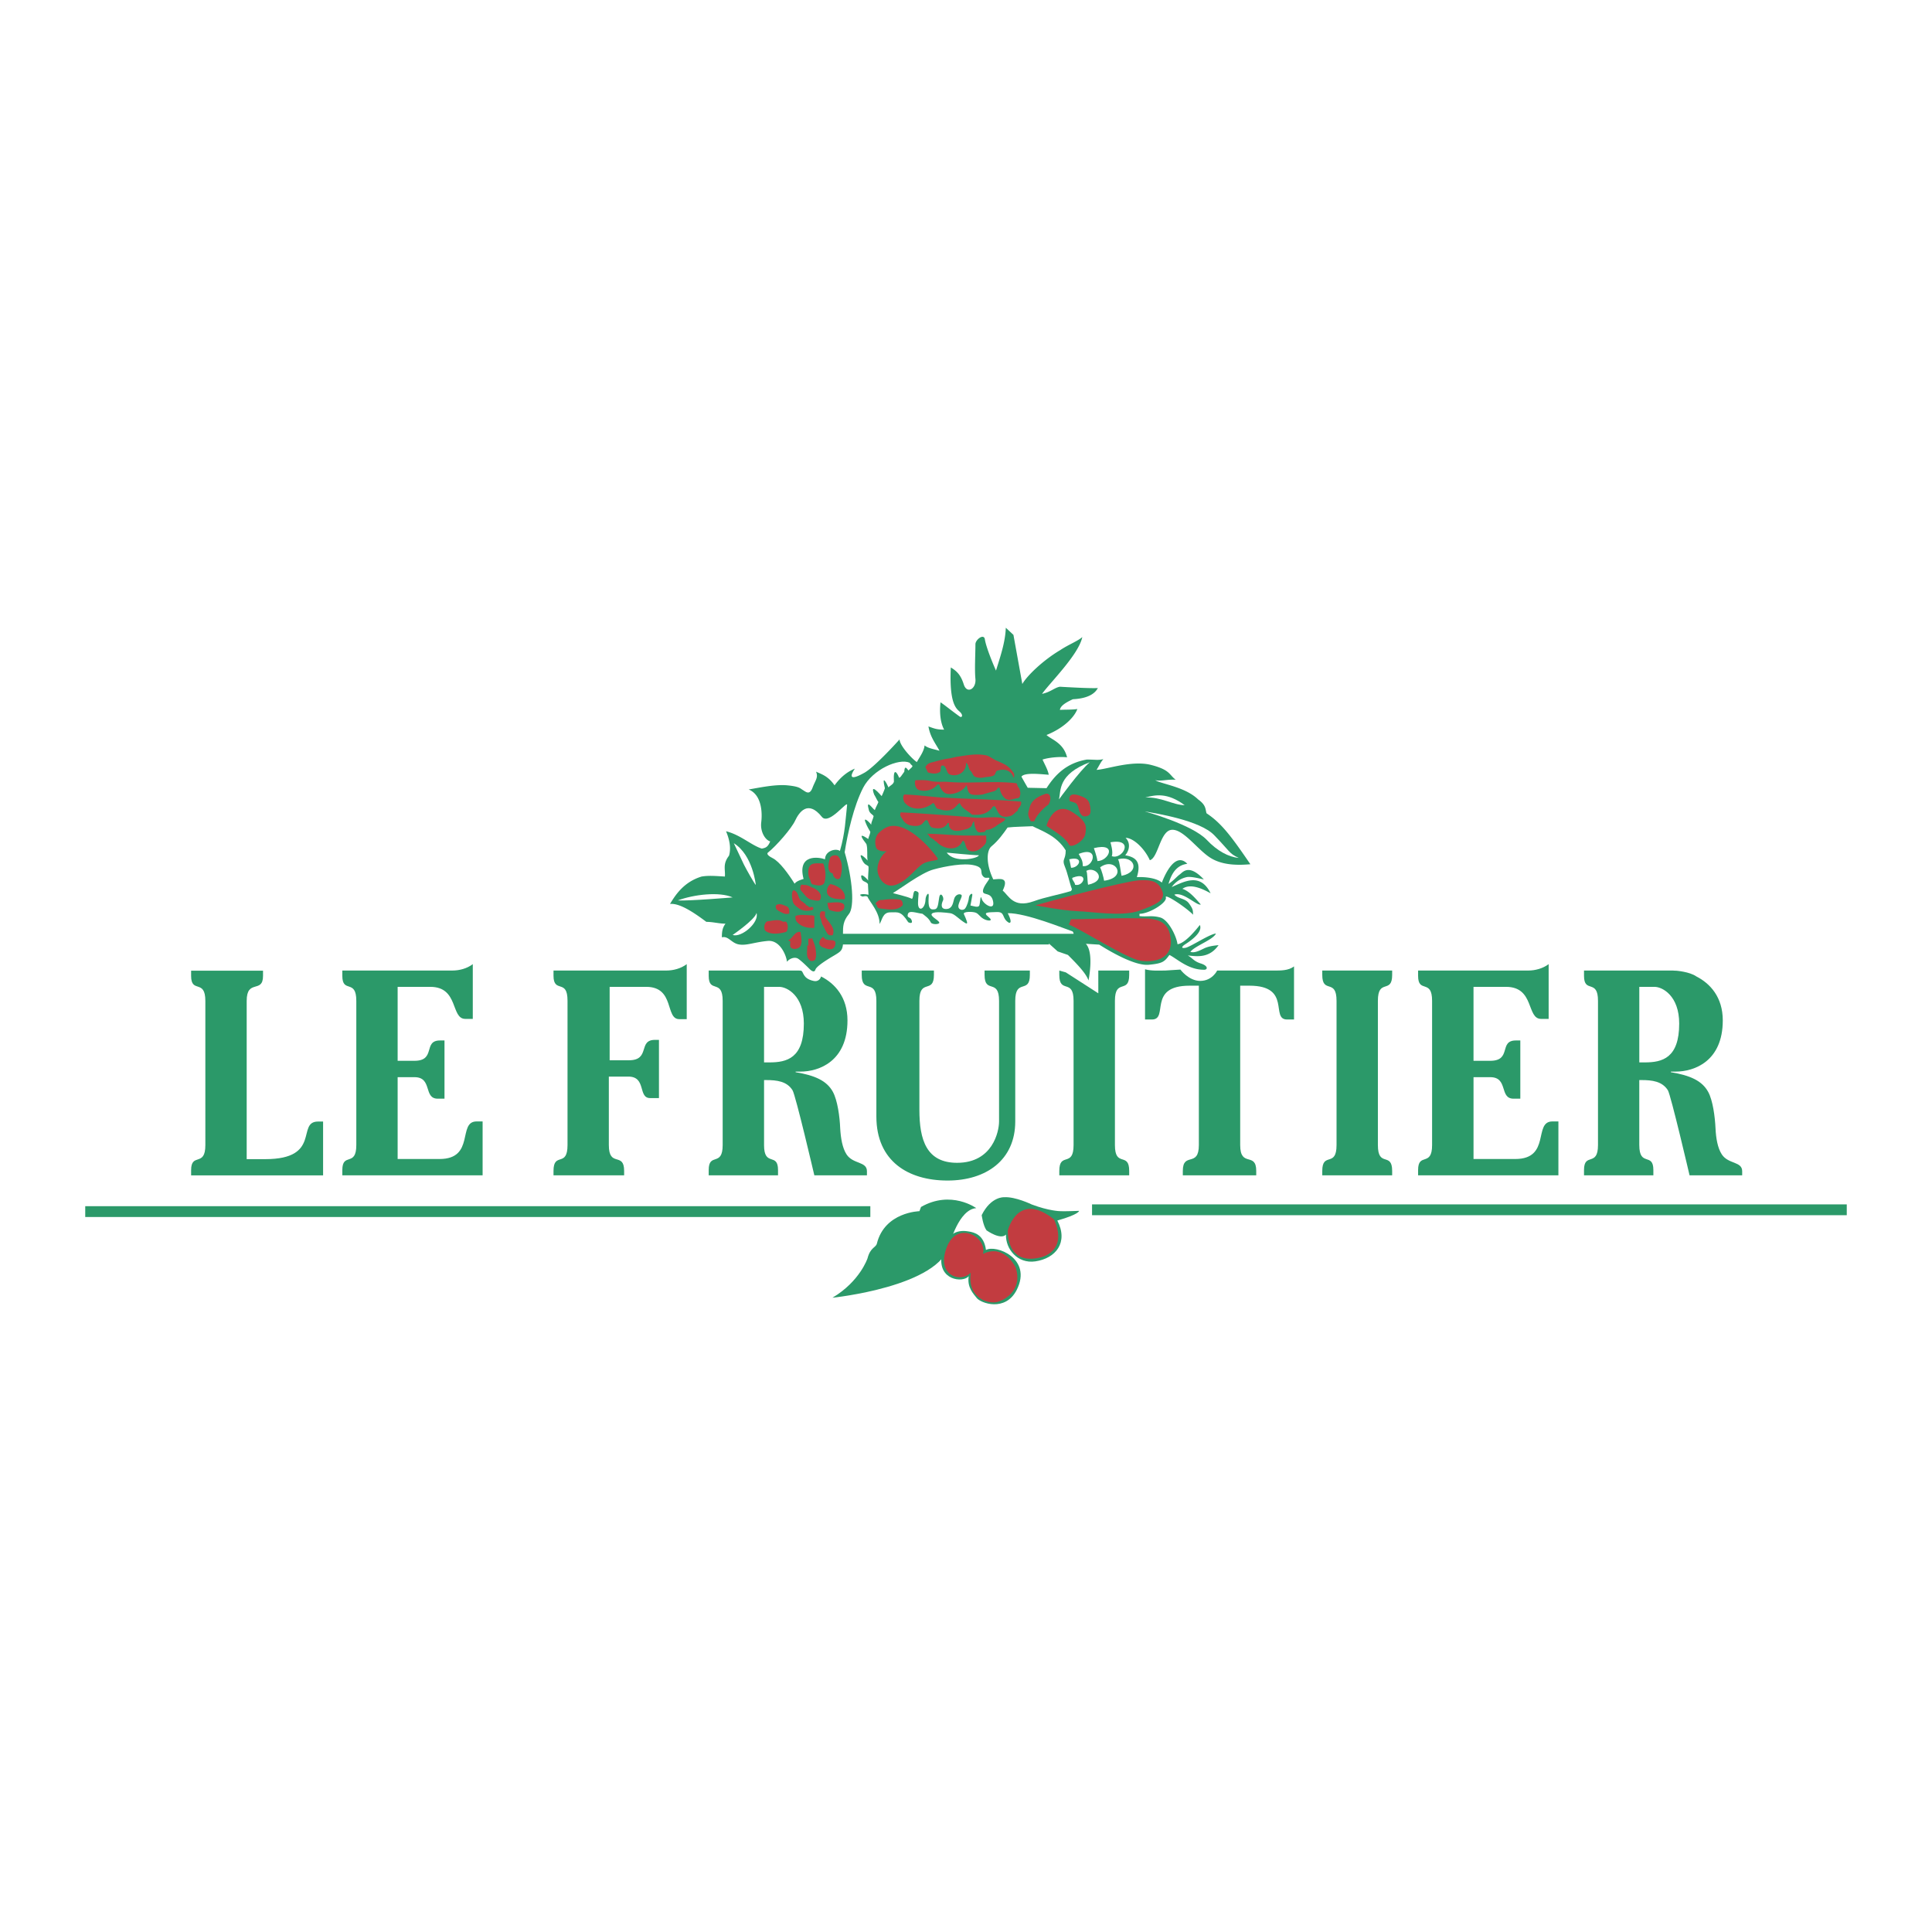 <svg xmlns="http://www.w3.org/2000/svg" width="2500" height="2500" viewBox="0 0 192.756 192.756"><g fill-rule="evenodd" clip-rule="evenodd"><path fill="#fff" d="M0 0h192.756v192.756H0V0z"/><path d="M98.371 124.711c.949-.564 4.67.822 3.066 3.986-1.137 2.23-3.604 1.312-3.992.803-.301-.393-.976-1.039-.796-2.17-.599.688-3.064.391-2.705-2.018.415-2.836 2.194-2.539 2.764-2.439.503.092 1.46.313 1.663 1.838zM32.235 117.27H19.068v-.521c0-1.799 1.42-.264 1.42-2.502V99.865c0-2.242-1.42-.701-1.42-2.5v-.52h7.174v.52c0 1.799-1.63.258-1.63 2.5v15.783h1.85c5.666 0 3.076-3.752 5.274-3.752h.499v5.374zM39.673 105.836h1.68c2.173 0 .826-2.029 2.547-2.029h.447v5.809h-.675c-1.449 0-.499-2.146-2.319-2.146h-1.68v8.164h4.176c3.581 0 1.775-3.748 3.699-3.748h.602v5.377H34.154v-.525c0-1.805 1.395-.268 1.395-2.498V99.854c0-2.238-1.395-.697-1.395-2.494v-.53h10.994c.679 0 1.453-.197 2.022-.639v5.465h-.746c-1.475 0-.63-3.197-3.496-3.197h-3.255v7.377zM60.824 105.783h1.923c2.176 0 .873-2.035 2.598-2.035h.4v5.809h-.877c-1.248 0-.353-2.145-2.176-2.145h-1.948v6.826c0 2.297 1.526.639 1.526 2.584v.439h-7.046v-.439c0-1.945 1.398-.287 1.398-2.584V99.854c0-1.16-.349-1.309-.701-1.424-.345-.113-.697-.197-.697-1.07v-.53h11.272c.668 0 1.447-.197 2.019-.639v5.49h-.748c-1.424 0-.422-3.223-3.295-3.223h-3.647v7.325h-.001zM76.229 114.238c0 2.23 1.395.693 1.395 2.498v.525h-6.917v-.525c0-1.805 1.394-.268 1.394-2.498V99.854c0-2.238-1.394-.697-1.394-2.494v-.53h8.862c.106 0 .22 0 .334.016.301.029.099.785 1.295 1.027.415.088.661-.205.72-.451 1.38.699 2.635 2.064 2.635 4.385 0 4.064-2.818 5.107-4.697 5.107h-.477v.059c1.952.326 3.119.859 3.721 1.967.455.84.683 2.473.726 3.641.055.961.217 1.951.631 2.59.653.998 2.037.684 2.037 1.682v.41h-5.248s-1.868-8.01-2.176-8.488c-.558-.898-1.578-1.016-2.62-1.016h-.22v6.479h-.001zm0-8.242h.536c1.746 0 3.434-.418 3.434-3.875 0-2.76-1.658-3.662-2.458-3.662h-1.512v7.537zM163.553 114.238c0 2.23 1.404.693 1.404 2.498v.525h-6.92v-.525c0-1.805 1.395-.268 1.395-2.498V99.854c0-2.238-1.395-.697-1.395-2.494v-.53h8.861c.107 0 .213.029.326.016 0 0 1.348.098 2.025.576 1.373.699 2.633 2.064 2.633 4.385 0 4.064-2.822 5.107-4.701 5.107h-.48v.059c1.947.326 3.121.859 3.725 1.967.463.84.678 2.473.732 3.641.045.961.207 1.951.625 2.59.652.998 2.035.684 2.035 1.682v.41h-5.25s-1.867-8.01-2.164-8.488c-.566-.898-1.586-1.016-2.625-1.016h-.227v6.479h.001zm0-8.242h.547c1.738 0 3.434-.418 3.434-3.875 0-2.76-1.662-3.662-2.459-3.662h-1.521v7.537h-.001zM93.178 96.83v.438c0 1.943-1.45.297-1.45 2.586v10.869c0 2.992.698 5.291 3.762 5.291 3.541 0 4.186-3.115 4.186-4.129V99.854c0-2.289-1.445-.643-1.445-2.586v-.438h4.518v.438c0 1.943-1.457.297-1.457 2.586v12.031c0 3.836-2.883 5.898-6.755 5.898-3.908 0-7.101-1.916-7.101-6.393V99.854c0-2.289-1.46-.643-1.46-2.586v-.438h7.202zM106.334 97.014l3.244 2.088V96.83h3.082v.438c0 1.943-1.424.297-1.424 2.586v14.385c0 2.297 1.424.639 1.424 2.584v.439h-6.973v-.439c0-1.945 1.424-.287 1.424-2.584V99.854c0-2.289-1.424-.643-1.424-2.586v-.438l.647.184zM114.24 96.705c.65.18 1.348.125 2.023.125l1.504-.096s.832 1.131 1.975 1.131c1.211 0 1.695-1.035 1.695-1.035h5.645c.674 0 1.443.025 2.023-.41v5.295h-.697c-1.695 0 .496-3.373-3.752-3.373h-.922v15.896c0 2.297 1.6.639 1.6 2.584v.439h-7.324v-.439c0-1.945 1.6-.287 1.6-2.584V98.342h-.924c-4.242 0-2.049 3.373-3.752 3.373h-.693v-5.01h-.001zM138.896 96.83v.438c0 1.943-1.424.297-1.424 2.586v14.385c0 2.297 1.424.639 1.424 2.584v.439h-6.973v-.439c0-1.945 1.424-.287 1.424-2.584V99.854c0-2.289-1.424-.643-1.424-2.586v-.438h6.973zM147.014 105.836h1.67c2.176 0 .826-2.029 2.551-2.029h.447v5.809h-.676c-1.445 0-.498-2.146-2.322-2.146h-1.67v8.164h4.162c3.576 0 1.785-3.748 3.701-3.748h.605v5.377h-13.998v-.525c0-1.805 1.396-.268 1.396-2.498V99.854c0-2.238-1.396-.697-1.396-2.494v-.53h11.004c.668 0 1.443-.197 2.021-.639v5.465h-.752c-1.479 0-.631-3.197-3.5-3.197h-3.244v7.377h.001z" fill="#2b9969"/><path d="M83.054 129.475c2.745-1.637 3.5-3.934 3.5-3.934.279-1.094.836-1.064.932-1.469.785-3.162 4.246-3.232 4.246-3.232l.158-.422c3.005-1.717 5.512.117 5.512.117-1.755.125-2.65 3.596-2.65 3.596-.95 4.242-11.698 5.344-11.698 5.344zM100.367 123.17c-.529.59-1.941-.418-1.941-.418-.355-.5-.482-1.52-.482-1.52.93-1.875 2.232-1.783 2.232-1.783 1.109-.082 2.764.723 2.764.723 1.713.643 2.793.664 2.793.664.25.037 1.93-.029 1.93-.029s.021.344-2.172.965c1.129 2.201-.162 3.779-2.201 4.076-1.786.257-2.974-1.254-2.923-2.678z" fill="#2b9969"/><path d="M100.551 122.758s-.221 3.59 3.309 2.682c0 0 2.742-.557 1.301-3.781-3.612-2.893-4.61 1.099-4.61 1.099zM98.07 125.104c2.143-1.072 3.271 1.365 3.271 1.365.654 2.057-.807 3.102-1.76 3.408-.957.303-3.101-.377-2.727-2.898-.954.998-3.086.346-2.602-1.855.816-3.704 4.301-1.8 3.818-.02z" fill="#c23c40"/><path fill="#2b9969" d="M86.833 121.42v-1.076H8.504v1.076h78.329zM184.252 121.24v-1.076h-75.299v1.076h75.299zM104.631 94.118l.895.804 1.021.353c.807.808 1.789 1.79 2.055 2.546.268-1.475.314-3.034-.266-3.658l1.336.084c1.068.675 3.568 2.149 4.955 2.007 1.379-.129 1.555-.308 2.047-.979.805.407 1.916 1.519 3.52 1.476.318-.045.318-.404-.393-.625-.715-.228-.809-.535-1.297-.799.893.088 2.141.309 3.072-1.031-.439.048-.795.088-1.203.228-.396.129-1.068.62-1.607.444.412-.583 2.275-1.203 2.547-1.827-.623.043-2.547 1.335-3.031 1.42-.492.092-.359-.129-.088-.312.264-.176 1.871-1.152 1.516-1.963-.355.448-1.471 1.834-2.23 1.919-.092-.76-.896-2.451-1.736-2.671-.852-.227-1.299-.044-2.055-.135v-.229c.982 0 2.805-1.133 2.623-1.647-.129-.4 1.928.937 2.73 1.74-.049-.404.045-.488-.408-1.116-.381-.543-1.1-.462-1.467-.888.895-.315 2.271 1.152 2.635.979-.623-.716-1.168-1.339-1.834-1.56.799-.579 2.01 0 2.814.444-1.027-2.095-2.635-1.159-3.881-.62a2.475 2.475 0 0 1 1.473-.987c.393-.092 1.113.092 1.732.224-1.516-1.607-2.096-.712-2.408-.491-.311.227-.576.583-1.115.939.451-1.614 1.252-1.915 1.875-2.008-1.16-1.203-2.182.936-2.539 1.875-.58-.492-1.791-.58-2.496-.54.488-1.56-.139-2.007-1.162-2.184.4-.447.576-1.204.041-1.739.756 0 1.871 1.027 2.418 2.231.84-.227 1.023-2.942 2.182-3.031 1.16-.095 2.586 2.003 3.881 2.804 1.287.807 2.982.712 3.967.631-1.916-2.811-2.9-4.109-4.375-5.086-.129-.448-.041-.808-.844-1.387-1.291-1.248-3.611-1.516-4.279-1.916.621.129 1.113-.088 2.047-.044-.666-.495-.535-.983-2.457-1.475-1.908-.489-4.412.443-5.438.491.227-.355.402-.759.674-1.068-.586.129-.715.041-1.652.041-2.098.359-3.213 1.606-4.014 2.854l-1.875-.04s-.443-.76-.627-1.111c.311-.456 2.055-.228 2.723-.188-.088-.488-.355-.936-.619-1.515.662-.221 1.822-.309 2.447-.221-.355-1.475-1.604-1.787-2.049-2.231 1.783-.716 2.803-1.831 3.076-2.591-.625.088-1.16.048-1.74.088.045-.444.713-.796 1.291-1.064 1.74-.088 2.275-.713 2.496-1.116-.756.045-3.119-.092-3.787-.132-.535.088-.932.535-1.783.712.756-1.072 3.658-3.922 4.016-5.666-.449.4-1.389.756-2.188 1.292-1.74 1.027-3.348 2.59-3.795 3.39l-.887-4.902-.762-.712c-.047 1.423-.535 2.848-.979 4.274-.496-1.111-1.035-2.535-1.117-3.163-.139-.536-.934.092-.934.532 0 .983-.094 2.499 0 3.478.084.984-.849 1.52-1.161.54-.312-.987-.716-1.34-1.295-1.699-.179 3.791.62 4.146.936 4.461.316.312.176.58-.041.444-.986-.711-1.387-1.068-1.923-1.428-.131 1.204.044 2.144.36 2.727-.712 0-.939-.092-1.564-.319.181 1.075.712 1.695 1.102 2.429-.485-.154-1.134-.235-1.487-.536-.062.595-.473 1.127-.774 1.662-.506-.337-1.721-1.662-1.721-2.26-.481.539-2.558 2.792-3.512 3.328-1.864 1.049-1.188-.059-.95-.411-1.017.411-1.673 1.182-2.025 1.666-.65-.954-1.373-1.138-1.846-1.365.242.591-.059.83-.353 1.604-.294.771-.653.415-.958.231-.297-.18-.356-.352-1.538-.469-1.193-.122-2.858.238-3.875.411 1.313.536 1.372 2.322 1.255 3.276-.117.951.415 1.78.892 1.901-.238.598-.477.649-.833.72-1.013-.305-2.135-1.377-3.57-1.729.297.712.54 1.607.297 2.438-.653.836-.353 1.372-.412 2.08-.954-.055-1.607-.118-2.323 0-1.78.54-2.616 1.846-3.152 2.734 1.072-.114 2.738 1.133 3.626 1.787.657 0 1.251.181 1.908.181-.301.41-.36.767-.36 1.364.653-.176.955.598 1.725.712.771.125 1.548-.239 2.855-.353 1.307-.117 1.908 1.662 1.908 2.084.235-.308.767-.536 1.123-.308.36.241.954.84 1.137 1.02.181.18.474.412.588.059.125-.363 1.31-1.078 1.905-1.427.59-.355.774-.477.84-1.075h20.57l-.042-.112z"/><path d="M106.639 92.247c1.027.355 5.809 3.427 7.176 3.611 1.699.224 3.447-.386 2.904-2.676-.408-1.695-2.123-1.534-3.479-1.567-2.057-.041-5.799.136-6.379.091l-.222.541zM103.295 90.324c1.432-.422 8.965-2.411 10.344-2.496 1.383-.092 1.963.177 2.324 1.068.348.892-.537 1.339-2.275 1.96-1.74.631-4.771.091-6.201.051-1.432-.051-4.192-.583-4.192-.583z" fill="#c23c40"/><path d="M114.264 79.573c.986-.268 2.184-.537 3.93.759-1.12 0-2.368-.851-3.93-.759zM114.215 80.956c1.16.198 5.494.891 6.922 2.367 1.621 1.673 1.475 1.824 2.453 2.271-1.029-.088-2.168-.716-3.174-1.783-1.463-1.56-6.201-2.855-6.201-2.855zM111.545 85.73c1.605-.444 2.318 1.251.355 1.651-.089-.315-.173-1.383-.355-1.651z" fill="#fff"/><path d="M109.76 86.534c1.514-1.116 2.809 1.027.396 1.336-.039-.309-.263-1.072-.396-1.336z" fill="#fff"/><path d="M108.381 86.889c.889-.531 2.223.939.176 1.384-.088-.444-.045-1.16-.176-1.384zM107.037 87.561c-.223.084.221.444.221.712.851.227 1.431-1.336-.221-.712zM110.789 84.035s.309.987.131 1.383c1.072.403 2.334-1.816-.131-1.383z" fill="#fff"/><path d="M109.137 84.618s.316.889.354 1.289c1.113-.001 2.054-1.872-.354-1.289z" fill="#fff"/><path d="M107.621 85.198s-.18-.356 0 0c.18.353.441.661.4 1.204 1.073.219 1.739-2.059-.4-1.204z" fill="#fff"/><path d="M106.682 85.73s.133.576.18.851c.847 0 1.335-1.206-.18-.851zM106.861 88.896c-1.336.404-2.498.58-3.746 1.028-2.041.727-2.5-.624-3.076-1.067.674-1.384-.27-1.164-.941-1.12-.709-1.467-.709-2.854-.176-3.302.668-.547 1.203-1.292 1.605-1.875.713-.085 1.691-.085 2.496-.129.852.448 2.406.933 3.303 2.411 0 .979-.404.844-.092 1.6.312.76.447 1.563.715 2.278l-.088.176zM105.658 79.752c.199-.873-.133-2.495 3.074-3.703-.982.805-3.074 3.703-3.074 3.703z" fill="#fff"/><path d="M102.848 81.939c-.355-.667-.312-.708-.096-1.467.225-.756 1.035-1.079 1.523-1.255.494-.18.711.448.318 1.071-.498.316-1.262 1.16-1.395 1.651h-.35zM106.73 79.928s-.359-1.071 1.152-.484c.623.235.807.484.895 1.108.092.628-.045.852-.49.896-.441.047-.578-.444-.709-.896-.137-.44-.224-.44-.848-.624zM106.639 84.258c-.404-.8-1.783-1.519-2.229-1.872.184-.668.977-2.363 2.539-1.383 1.562.979 1.432 1.472 1.338 2.184-.09.716-1.426 1.519-1.648 1.071zM92.411 76.725l-.087-.18c.132-.316.444-.448.711-.495.485-.128.936-.268 1.469-.356.407-.041.759-.176 1.166-.22.929-.14 1.868-.316 2.807-.091.355.135.668.4 1.025.539.223.088.402.176.578.265.4.176.756.487 1.029.896.088.087.117.35.029.479 0 .052-.002.101-.029.005-.178-.536-.674-.979-1.645-.667-.104.033-.145.312-.275.447-.316.18-.672.14-1.023.22a1.548 1.548 0 0 1-.809-.04c-.309-.088-.309-.443-.572-.671-.188-.22-.136-.572-.404-.756.042.932-.852 1.468-1.65 1.16-.272-.136-.272-.584-.5-.804-.036-.092-.26-.092-.305-.048-.135.18 0 .535-.18.623-.359.229-.755.14-1.116.053-.087-.002-.138-.23-.219-.359zm4.015 1.596c.131.407.131.851.536.947.357.084.708.037 1.068 0 .305-.096.623-.184.936-.271.225-.044.5-.14.58-.4h.18c.088.488.271.848.623 1.12.312.176.672.037.98-.052.133 0 .359-.044.404-.183a.843.843 0 0 0 0-.661c0-.051-.045-.184-.092-.224-.137-.136-.18-.451-.225-.451-2.271-.271-4.505.048-6.782-.132-.576-.048-1.151.044-1.779-.089-.495-.132-1.023-.088-1.515-.088l-.052.129c-.037.356.091.763.407.855.627.176 1.339.037 1.787-.499.037-.044.168-.085.22-.044.131.404.367.77.712.895.497.18 1.655-.137 2.012-.852zm-6.294 1.072l.088-.125c1.251.037 2.5.213 3.75.305 2.627.143 5.266.18 7.896.404.084.311-.135.539-.318.759v.133c-.271.179-.439.448-.713.536-.309.091-.668.131-.891 0-.355-.173-.443-.58-.668-.932-.041-.044-.18-.044-.221 0-.496.759-1.295.888-2.095.8-.404-.404-.987-.581-1.204-1.16-.228.132-.315.315-.542.492-.605.488-1.38.146-1.644.088-.271-.051-.315-.715-.536-.532-.851.664-2.139.752-2.814-.136-.088-.185-.135-.405-.088-.632zm-.312 1.787l.044-.133c2.496.133 4.998.312 7.493.54.977.041 1.963-.183 2.906.088.084.043-.096.264-.225.308-.186.133-.363.221-.494.312-.131.092-.268.221-.4.265-.223.135-.443.23-.713.23-.098.036-.135.177-.223.22-.268 0-.58.132-.719-.092-.221-.268-.266-.624-.309-.979-.176.133-.176.356-.271.492-.177.18-.354.265-.573.309-.492.14-1.026.271-1.427 0-.14-.088-.276-.353-.228-.624h-.133c-.319.624-1.03.58-1.559.444-.224-.085-.315-.444-.448-.713-.051 0-.183-.036-.22 0-.095.136-.224.225-.315.356-.36.271-.8.227-1.204.139-.367-.092-.631-.36-.8-.667-.093-.14-.225-.315-.182-.495zm2.811 2.095l-.176-.088c1.379 0 2.583.176 4.102.176h1.832c0 .315.088.631-.137.895-.402.448-.934.844-1.519.624-.396-.128-.352-.624-.576-.979h-.135c-.441 1.071-1.828.852-2.54.132 0-.041-.14-.132-.228-.132.044-.092-.088-.092-.088-.132-.175-.141-.446-.225-.535-.496z" fill="#c23c40"/><path d="M94.458 85.066s2.635.264 3.211.264c-.132.356-2.498.799-3.211-.264z" fill="#fff"/><path d="M93.52 85.594c-.631-.888-1.96-2.363-3.3-2.943-1.332-.579-2.007-.04-2.495.404-.492.447-.444 1.159-.312 1.519.132.352.847.4 1.071.352-.491.312-.939 1.072-.939 1.828 0 .76.715 2.012 1.967 1.472 1.244-.532 2-1.824 2.759-2.14.764-.309 1.476-.18 1.249-.492zM87.498 90.324l-.129-.136c0-.176.22-.264.312-.353.088-.047.268-.047.356-.047a6.875 6.875 0 0 1 1.695-.044c.088 0 .221.091.272.18.044.132.128.359 0 .447-.58.536-1.432.36-2.188.265-.135 0-.318-.088-.318-.312zm-4.649-2.121c-.353.268-.478.855-.18 1.152.363.363 1.009.363 1.604.363.183-.836-.712-1.372-1.424-1.515zm-1.604 3.174l-.239-.056c-.536 0-1.134-.12-1.614.056-.056 0-.056.356.066.535.414.544 1.13.712 1.787.653v-1.188zm-3.155.564c-.426-.265-1.023-.078-1.487-.028-.059 0-.172.062-.238.184-.177.293-.114.653 0 .77.535.415 1.368.297 2.021.122.235-.066.297-.716.059-1.013-.042-.045-.146-.025-.265-.011-.017.001-.076-.027-.09-.024zm.774 1.994l-.242-.118c.484-.172.656-.951 1.25-.829.059.474.18.947 0 1.369-.121.293-.649.414-.891.235-.176-.059-.176-.411-.117-.657z" fill="#c23c40"/><path d="M89.09 89.095c.568-.305 2.829-2.029 4.047-2.349 1.219-.334 3.032-.661 4.044-.419 1.014.235.594.653.83 1.009.24.356.42.209.656.239.238.029-.568.771-.598 1.306-.023.536.803.029 1.012 1.042.209 1.013-.982.297-1.135-.242-.141-.528-.141.33-.229.624-.09.308-.596.088-.893.036.062-.301.12-.686.18-1.013.059-.322-.297-.092-.331.206-.026.301-.18.836-.381 1.101-.213.271-.778.15-.662-.353.125-.51.448-.896.272-1.013s-.594-.033-.719.447c-.118.47-.206.977-.8.977-.595 0-.441-.565-.297-.859.143-.301-.282-.976-.385-.267-.147 1.045-.183 1.185-.682 1.163-.507-.037-.36-1.013-.36-1.402s-.315.026-.322.444c-.041.958-.779 1.277-.745.268.025-1.009.18-.983-.181-1.13-.359-.146-.242.565-.417.771-.532-.264-1.724-.498-1.904-.586zM73.095 89.535c-1.306-.594-3.867-.297-5.475.301 1.133.066 5.475-.301 5.475-.301zM75.407 88.295s-.286-2.98-2.194-4.169c.353.716.771 1.663 1.013 2.144.241.477 1.005 1.841 1.181 2.025zM73.095 93.282s2.26-1.548 2.382-2.198c.297.95-1.494 2.495-2.382 2.198zM84.515 80.325c-.162 1.409-.177 2.73-.716 4.572-.415-.301-1.486 0-1.486.833-.653-.239-2.796-.532-2.14 1.963 0 0-.715.177-.896.474-.595-.951-1.486-2.197-2.198-2.554-.715-.356-.477-.536-.477-.536.888-.715 2.378-2.44 2.733-3.21.364-.775 1.251-2.144 2.676-.353.72.829 2.566-1.729 2.504-1.189z" fill="#fff"/><path d="M80.771 87.642c-.161-.319-.183-.895 0-1.2.235-.415.889-.293 1.365-.293.235.598.294 1.306.118 1.904-.18.418-.771.293-1.189.172-.176-.058-.176-.355-.294-.583zM82.849 87.04c-.341-.341-.18-.892-.059-1.372.059-.353.653-.412.826-.235.488.537.422 1.365.238 2.081-.177.418-.705.128-.771-.355-.051-.06-.176-.06-.234-.119zM80.287 88.295c.309 0 .54.176.838.286.418.184.95.602.715 1.137-.063.235-.535.118-.833.056-.477-.056-.72-.536-1.075-.892a.518.518 0 0 1 0-.586c-.001-.071.241-.001.355-.001zM82.551 90.075c.532 0 1.186-.172 1.604.114.117.066.117.425 0 .543-.301.353-.83.228-1.248.11-.293-.055-.293-.412-.356-.767zM82.313 91.143v.297c.355.594 1.071 1.126.771 1.842 0 .062-.353.062-.47-.059-.243-.301-.359-.657-.54-.951-.121-.238-.121-.473-.235-.711a.72.72 0 0 1 .052-.602c.062-.052.304-.052.422 0v.184zM81.006 90.486c-.117 0-.235.062-.305 0-.114-.18-.348-.114-.348-.356-.122.059-.18-.117-.301-.176-.418-.18-.352-.833-.716-1.072-.41-.301-.355.719-.23 1.072.059.301.352.477.646.712.422.242.836.242 1.313.121.06 0 .117-.121.06-.238 0-.001-.06-.063-.119-.063zM78.746 90.842a.51.51 0 0 0-.235-.412c-.36-.124-.72-.355-1.072-.124-.062.065-.062.359.051.425.184.176.478.293.72.411a.834.834 0 0 0 .536 0v-.3zM80.646 94.357v-.712c.18.059.418-.125.418.059.117.29.239.591.294.889.059.414.125.836-.055 1.192-.059.055-.415.179-.533 0-.417-.356-.183-.954-.242-1.49.06-.001.06.062.118.062zM82.136 93.462c-.245.183-.477.473-.36.771.115.242.36.3.537.36.301.116.653.179.836 0 .176-.118.293-.599.114-.712-.297-.177-.892.054-1.127-.419z" fill="#c23c40"/><path d="M107.119 93.164H84.104c0-.708 0-1.251.586-1.962.598-.716.36-3.509-.418-6.18.305-1.912.899-4.587 1.843-6.425.953-1.846 3.57-2.976 4.642-2.499.239.411.532.184-.121.774-.146-.18-.385-.59-.415.121-.143.176-.465.741-.535.562-.118-.334-.595-1.192-.5.44-.095.305-.392.363-.536.569-.209-.477-.715-1.369-.363.084-.088.272-.323.782-.323.782-.268-.301-1.192-1.343-.748-.153.153.242.271.539.421.748-.091.235-.268.529-.356.8-.235-.146-.924-1.197-.595 0 .084.33.36.418.477.595-.062.33-.242.564-.242.862-.271-.363-.771-.767-.595-.298.177.478.39.808.507 1.013-.021.235-.184.536-.209.712-.298-.206-1.218-.829-.18.506.15.506.033 1.218.118 1.637-.206-.238-.921-.925-.621-.213.297.72.536.598.708.804.037.418-.087 1.104-.025 1.406-.238-.301-.892-.896-.657-.184.125.355.419.238.628.539.029.473.029.587.055 1.068-.443-.117-1.137-.081-.683.146.184.089.271-.088.569.029.234.54 1.247 1.578 1.218 2.738.268-.386.297-1.16 1.067-1.16.778 0 1.072-.154 1.791.983.294.147.47.088.324-.242-.147-.326-.474-.15-.36-.564.125-.415.803-.118 1.46-.034.301.239.616.43.833.867.122.238.951.213.833-.026-.118-.242-.983-.631-.712-.866.264-.235 1.365-.092 1.813-.034.447.059.869.613 1.512.988.359.206.081-.382-.147-.895-.118-.265.837-.265 1.159-.151.33.117.391.389.807.627.412.234 1.066.264.475-.206-.598-.477-.029-.447.824-.477.91-.036.457.62 1.227 1.068.271.062.205-.331-.117-.955 1.842-.025 5.709 1.567 6.451 1.813.088.038.125.243.125.243z" fill="#fff"/></g></svg>